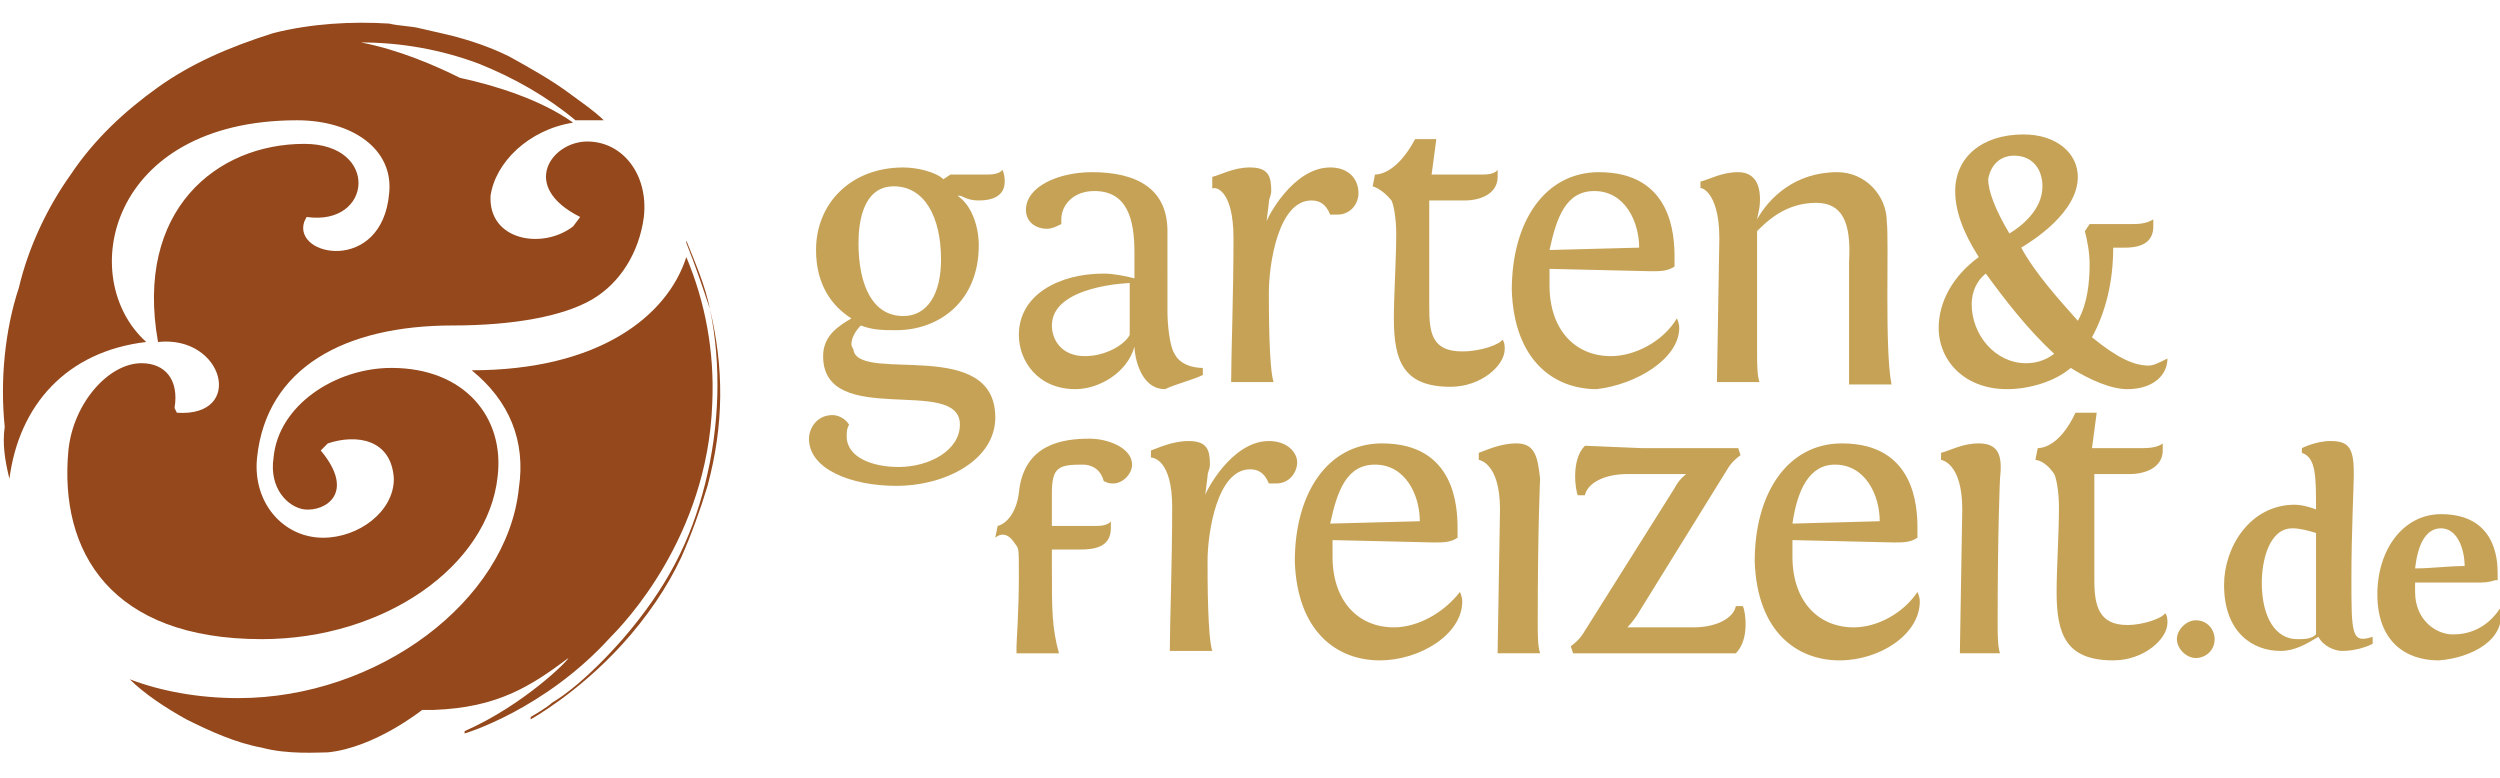 <svg xmlns="http://www.w3.org/2000/svg" xml:space="preserve" width="106" height="33" style="enable-background:new 0 0 106 33">
  <path d="M36.2 14.9c0-.1-.1-.2-.1-.3 0-.3.2-.6.4-.8.5.2 1 .2 1.5.2 1.8 0 3.5-1.2 3.5-3.6 0-.8-.3-1.7-.9-2.1h.1c.1 0 .3.2.8.2.6 0 1.1-.2 1.1-.8 0-.1 0-.3-.1-.5 0 0-.1.2-.6.2h-1.6l-.3.2c-.3-.3-1.1-.5-1.7-.5-2.2 0-3.7 1.5-3.7 3.5 0 1.5.7 2.4 1.5 2.9-.5.3-1.2.7-1.2 1.6 0 3.1 5.8.8 5.8 2.9 0 1.1-1.3 1.8-2.6 1.8-1.1 0-2.2-.4-2.2-1.3 0-.2 0-.3.1-.5-.2-.3-.5-.4-.7-.4-.7 0-1 .6-1 1 0 1.3 1.8 2 3.7 2 2.1 0 4.2-1.1 4.2-2.9 0-3.4-5.6-1.5-6-2.8zm1.7-7c1.3 0 2 1.3 2 3.1 0 1.5-.6 2.4-1.6 2.4-1.3 0-1.9-1.3-1.9-3.1 0-.9.2-2.4 1.5-2.4zM51 15.9v-.3c-.1 0-.9 0-1.2-.6-.2-.3-.3-1.2-.3-1.8V9.8c0-1.8-1.3-2.5-3.2-2.5-1.4 0-2.8.6-2.8 1.6 0 .5.4.8.9.8.2 0 .4-.1.6-.2v-.2c0-.6.5-1.2 1.4-1.2 1.4 0 1.7 1.2 1.7 2.6v1.1c-.4-.1-.9-.2-1.3-.2-1.9 0-3.6.9-3.6 2.6 0 1.1.8 2.3 2.4 2.3 1 0 2.2-.7 2.5-1.8 0 .3.2 1.8 1.3 1.8.4-.2 1.2-.4 1.6-.6zm-3.1-1.7c-.2.4-1 .9-1.9.9-1 0-1.4-.7-1.4-1.3 0-1.7 3.3-1.8 3.3-1.8v2.2zM52.3 10.1c0 2.4-.1 5-.1 6.1H54c-.2-.6-.2-3.1-.2-3.8 0-1.2.4-3.9 1.8-3.9.3 0 .6.1.8.6h.3c.6 0 .9-.5.9-.9 0-.6-.4-1.1-1.2-1.1-1.6 0-2.7 2.2-2.7 2.3l.1-.8c0-.2.1-.3.1-.5 0-.6-.1-1-.9-1-.7 0-1.2.3-1.6.4V8c.1-.1.9 0 .9 2.1zM59 8.5c.1.2.2.8.2 1.4 0 1.1-.1 2.6-.1 3.6 0 1.8.4 2.9 2.4 2.9 1.3 0 2.3-.9 2.3-1.6 0-.1 0-.3-.1-.4-.1.2-.9.5-1.7.5-1.3 0-1.4-.8-1.4-1.9V8.5h1.5c.7 0 1.4-.3 1.4-1v-.3s-.1.2-.6.2h-2.2l.2-1.5H60c-.8 1.5-1.6 1.5-1.7 1.5l-.1.5s.4.1.8.6zM71.2 13.9c0-.2-.1-.4-.1-.4-.6 1-1.8 1.6-2.8 1.6-1.5 0-2.6-1.1-2.6-3v-.7l4.3.1c.4 0 .7 0 1-.2v-.4c0-.9-.1-3.6-3.2-3.6-2.3 0-3.7 2.1-3.7 5 .1 3 1.8 4.2 3.6 4.2 1.7-.2 3.5-1.3 3.5-2.6zm-3.6-5.8c1.3 0 1.9 1.3 1.9 2.4l-3.8.1c.3-1.4.7-2.5 1.9-2.5zM72.9 10.1l-.1 6v.1h1.8c-.1-.3-.1-.8-.1-1.3V9.8c.4-.4 1.2-1.2 2.5-1.2 1.1 0 1.5.8 1.4 2.5v5.2h1.8c-.3-1.5-.1-6.1-.2-6.9 0-1.1-.9-2.1-2.1-2.1-1.8 0-2.9 1.1-3.4 2l.1-.5c.1-.8-.1-1.5-.9-1.5-.7 0-1.2.3-1.6.4V8c-.1-.1.8 0 .8 2.1zM46.2 18.6c-1.1 0-2.8.2-3 2.3-.1.8-.5 1.3-.9 1.4l-.1.5s.4-.4.8.2c.2.3.2.1.2 1.4 0 1.5-.1 2.8-.1 3v.3h1.8c-.3-1.1-.3-1.8-.3-3.7v-.7h1.2c.6 0 1.3-.1 1.3-.9v-.3s-.1.2-.6.2h-1.9V20.9c0-1.1.3-1.2 1.3-1.2.5 0 .8.3.9.7.2.1.3.1.4.1.4 0 .8-.4.8-.8 0-.7-1-1.1-1.8-1.1zM53.8 18.7c-1.6 0-2.7 2.2-2.7 2.3l.1-.8c0-.2.1-.3.1-.5 0-.6-.1-1-.9-1-.7 0-1.3.3-1.6.4v.3c.1 0 .9.1.9 2.1 0 2.4-.1 5-.1 6.1h1.8c-.2-.6-.2-3.1-.2-3.8 0-1.2.4-3.9 1.8-3.9.3 0 .6.1.8.6h.3c.6 0 .9-.5.9-.9s-.4-.9-1.2-.9zM59.1 26.6c-1.5 0-2.6-1.1-2.6-3v-.7l4.3.1c.4 0 .7 0 1-.2v-.4c0-.9-.1-3.6-3.2-3.6-2.3 0-3.7 2.1-3.7 5 .1 3 1.8 4.2 3.6 4.2 1.7 0 3.5-1.1 3.5-2.5 0-.2-.1-.4-.1-.4-.7.9-1.8 1.5-2.8 1.5zm-.8-6.9c1.3 0 1.9 1.3 1.9 2.4l-3.8.1c.3-1.4.7-2.5 1.9-2.5zM64.3 18.8c-.7 0-1.3.3-1.6.4v.3s.9.1.9 2.1l-.1 6v.1h1.8c-.1-.3-.1-.8-.1-1.3 0-4 .1-6.1.1-6.1-.1-.9-.2-1.5-1-1.5zM73.6 25.7c-.1.5-.8.9-1.8.9H69s.2-.2.4-.5l3.9-6.3c.2-.3.5-.5.5-.5l-.1-.3h-4.1l-2.4-.1c-.6.6-.4 1.9-.3 2.1h.3c.1-.5.8-.9 1.8-.9h2.5s-.3.2-.5.6l-3.9 6.2c-.2.3-.5.5-.5.5l.1.3h6.9c.6-.6.4-1.8.3-2h-.3zM78.6 26.6c-1.5 0-2.6-1.1-2.6-3v-.7l4.3.1c.4 0 .7 0 1-.2v-.4c0-.9-.1-3.6-3.2-3.6-2.3 0-3.7 2.1-3.7 5 .1 3 1.8 4.2 3.6 4.2 1.7 0 3.4-1.1 3.4-2.5 0-.2-.1-.4-.1-.4-.6.9-1.7 1.5-2.7 1.5zm-.8-6.9c1.3 0 1.9 1.3 1.9 2.4l-3.7.1c.2-1.4.7-2.5 1.8-2.5zM83.9 18.8c-.7 0-1.2.3-1.6.4v.3s.9.1.9 2.1l-.1 6v.1h1.7c-.1-.3-.1-.8-.1-1.3 0-4 .1-6.1.1-6.1.1-.9 0-1.5-.9-1.5zM90.2 26.5c-1.2 0-1.4-.8-1.4-1.9v-4.5h1.5c.7 0 1.4-.3 1.4-1v-.3s-.2.2-.8.2h-2.2l.2-1.5H88c-.7 1.5-1.5 1.5-1.6 1.5l-.1.5s.4 0 .8.6c.1.2.2.8.2 1.4 0 1.1-.1 2.6-.1 3.6 0 1.8.4 2.9 2.4 2.9 1.3 0 2.3-.9 2.3-1.6 0-.1 0-.3-.1-.4-.1.2-.9.5-1.6.5zM90.2 16.5c1.1 0 1.7-.6 1.7-1.3-.4.2-.6.3-.8.3-.6 0-1.3-.3-2.4-1.2.6-1.1.9-2.4.9-3.8h.5c.8 0 1.2-.3 1.2-.9v-.3c-.3.2-.7.2-.9.2h-1.8l-.2.3c.1.4.2.9.2 1.4 0 .8-.1 1.7-.5 2.4-.8-.9-1.8-2-2.4-3.1.5-.3 2.4-1.5 2.4-3 0-1-.9-1.8-2.3-1.8-1.8 0-2.9 1-2.9 2.4 0 .8.3 1.7 1 2.8-1.1.8-1.7 1.9-1.7 3 0 1.4 1.1 2.6 2.9 2.6.9 0 2-.3 2.7-.9.8.5 1.7.9 2.4.9zm-4.8-9.9c.8 0 1.2.6 1.2 1.3 0 1-.9 1.7-1.4 2-.6-1-.9-1.8-.9-2.3.1-.6.5-1 1.1-1zm.5 8.8c-1.3 0-2.3-1.2-2.3-2.5 0-.5.2-1 .6-1.3.8 1.1 1.8 2.4 2.9 3.4-.4.3-.8.4-1.2.4zM93.1 26.3c-.4 0-.8.4-.8.8s.4.8.8.8.8-.3.8-.8c0-.4-.3-.8-.8-.8zM99.7 24.5c0-1.9.1-3.9.1-4.3V20c0-1.1-.3-1.3-1-1.3-.6 0-1.2.3-1.2.3v.2c.6.2.6 1 .6 2.4 0 0-.5-.2-.9-.2-1.9 0-3 1.8-3 3.4 0 2 1.2 2.8 2.4 2.8.6 0 1.1-.3 1.6-.6.2.4.7.6 1 .6.6 0 1.1-.2 1.3-.3V27c-.9.3-.9-.1-.9-2.5zm-1.5 1v1.4c-.2.2-.5.2-.8.2-.9 0-1.5-.9-1.5-2.4 0-.9.3-2.3 1.3-2.3.3 0 .7.1 1 .2v2.9zM106 25.8c-.6.9-1.4 1.1-2 1.1-.7 0-1.6-.6-1.6-1.8v-.4h2.6c.3 0 .5 0 .8-.1h.1v-.3c0-.6-.1-2.5-2.4-2.5-1.6 0-2.7 1.5-2.7 3.4 0 2 1.2 2.8 2.6 2.8 1.4-.1 2.9-.9 2.6-2.2zm-2.5-3.4c.7 0 1 .9 1 1.6-.7 0-1.4.1-2.1.1.1-.9.4-1.7 1.1-1.7z" style="fill:#c6a256"/>
  <path d="M.4 20.3c.4-3.1 2.4-5.4 5.8-5.8-3-2.7-1.6-9.4 6.4-9.4 2.3 0 4.1 1.2 3.9 3.1-.3 3.4-4.1 2.7-3.6 1.2l.1-.2c2.8.4 3.1-3.1-.1-3.1-3.7 0-7.2 2.8-6.2 8.4 2.8-.3 3.7 3.2.8 3l-.1-.2c.2-1.2-.4-1.9-1.4-1.9-1.4 0-2.9 1.7-3.1 3.7-.4 4.3 1.8 8 8.2 8 5.2 0 9.6-3.1 10-6.9.3-2.5-1.4-4.6-4.5-4.6-2.4 0-4.8 1.6-5 3.8-.2 1.3.6 2.1 1.3 2.2.9.1 2.2-.7.7-2.5l.3-.3c1.2-.4 2.7-.2 2.8 1.5 0 1.4-1.5 2.5-3 2.5-1.7 0-3-1.5-2.8-3.4.4-3.8 3.7-5.6 8.3-5.6 2.6 0 4.7-.4 5.9-1.1 1.2-.7 2-2 2.2-3.5.2-1.8-.9-3.2-2.4-3.2s-2.9 1.9-.3 3.2l-.3.4c-1.3 1-3.6.6-3.5-1.3.2-1.4 1.6-2.8 3.5-3.1-1.4-1-3.4-1.6-4.8-1.9-1-.5-2.6-1.2-4.2-1.5 1.7 0 3.4.3 5 .9 1.5.6 2.9 1.4 4.1 2.4h1.2c-.4-.4-1-.8-1.4-1.1-.8-.6-1.7-1.1-2.6-1.6-.8-.4-1.7-.7-2.5-.9-.4-.1-.9-.2-1.3-.3-.4-.1-.9-.1-1.3-.2-1.6-.1-3.3 0-4.9.4-1.9.6-3.5 1.3-4.9 2.3C5.3 4.7 4 5.9 3 7.4 2 8.8 1.2 10.5.8 12.2c-.3.9-.5 1.9-.6 2.9-.1 1-.1 2 0 3-.1.7 0 1.4.2 2.2 0-.1 0 0 0 0z" style="fill:#94481b"/>
  <path d="M17.9 30.1h.5c2.7-.1 4.1-1 5.7-2.2 0 .1-1.9 2-4.4 3.1v.1s3.4-1 6.2-4.1c.5-.5 4.1-4.2 4.3-9.9.1-2.2-.3-4.3-1.1-6.2-.8 2.5-3.7 4.8-9.1 4.8 1.6 1.3 2.3 3 2 5-.5 4.8-6 8.9-11.9 8.9-1.7 0-3.3-.3-4.6-.8.6.6 1.5 1.2 2.4 1.7 1 .5 2.1 1 3.2 1.2 1.1.3 2.4.2 2.8.2 2-.2 4-1.8 4-1.8z" style="fill:#94481b"/>
  <path d="M30.1 13.1c-.2-1-.6-1.9-1-2.9v.1c.4 1 .7 1.9 1 2.8.5 2.4.4 5-.2 7.4-.6 2.4-1.6 4.4-3.5 6.6-1.5 1.7-2.5 2.4-3 2.7-.2.2-.9.6-.9.6v.1s2-1.1 3.9-3.2c1-1.1 1.9-2.4 2.5-3.7.4-.9.8-2 1.1-3 .7-2.6.7-5 .1-7.5z" style="fill:#94481b"/>
</svg>
